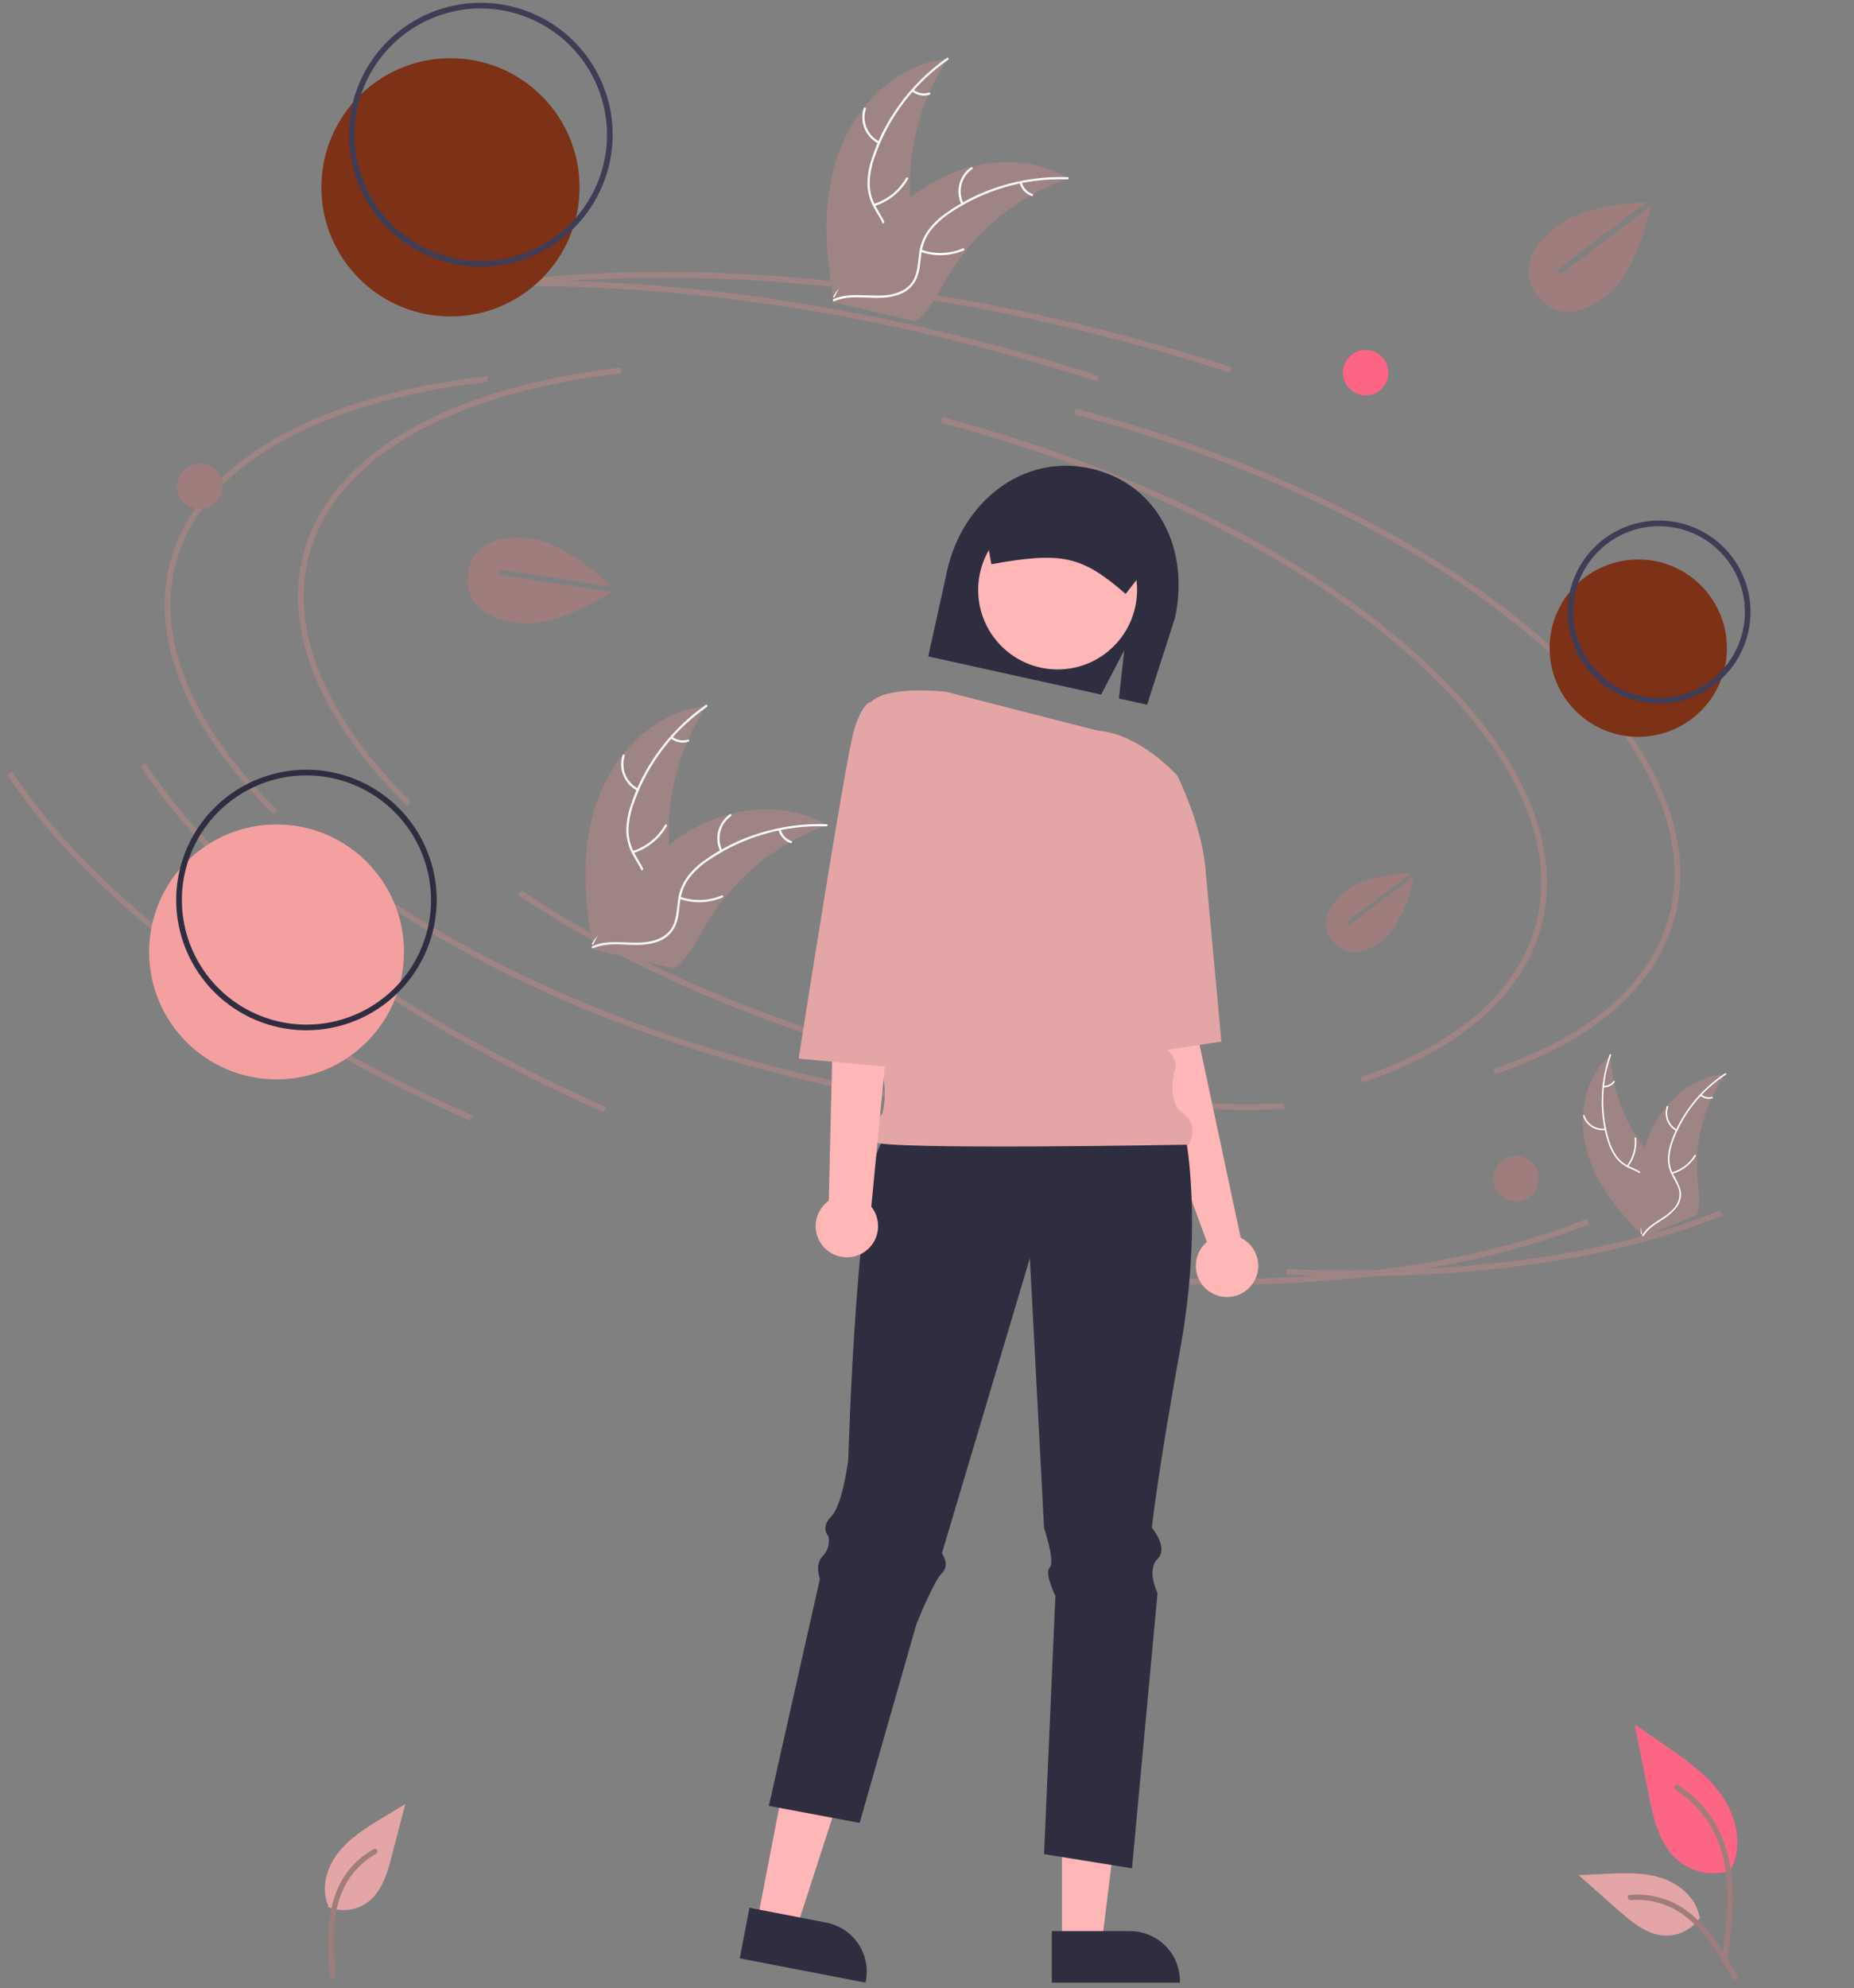 <?xml version="1.0" encoding="UTF-8"?>
<svg xmlns="http://www.w3.org/2000/svg" width="194" height="208" viewBox="0 0 194 208" fill="none">
  <rect x="0" y="0" width="194" height="208" fill="#808080" stroke="none"/>
  <g clip-path="url(#clip0_14_917)">
    <path d="M42.578 84.294C33.474 75.332 29.629 65.983 31.751 57.968C34.474 47.683 46.57 40.572 64.938 38.458L65.006 39.048C46.894 41.132 34.982 48.084 32.325 58.12C30.26 65.92 34.049 75.065 42.995 83.871L42.578 84.294Z" fill="#9F8484"></path>
    <path d="M130.413 116.106C119.051 116.106 106.704 114.417 94.44 111.171C79.274 107.156 65.369 101.096 54.227 93.645L54.557 93.152C65.645 100.566 79.489 106.599 94.592 110.597C108.24 114.21 121.991 115.884 134.353 115.443L134.374 116.036C133.069 116.083 131.748 116.106 130.413 116.106Z" fill="#9F8484"></path>
    <path d="M156.478 112.372L156.288 111.81C166.449 108.374 172.805 102.839 174.668 95.804C177.036 86.86 171.892 76.481 160.184 66.579C148.416 56.627 131.447 48.369 112.401 43.327L112.553 42.753C131.682 47.818 148.734 56.118 160.567 66.126C172.46 76.184 177.672 86.778 175.242 95.956C173.326 103.193 166.837 108.87 156.478 112.372Z" fill="#9F8484"></path>
    <path d="M63.17 116.354C40.845 106.452 23.642 93.606 14.729 80.182L15.224 79.853C24.075 93.185 41.188 105.955 63.411 115.811L63.17 116.354Z" fill="#9F8484"></path>
    <path d="M141.665 133.508C139.362 133.508 137.02 133.456 134.639 133.353L134.664 132.76C152.436 133.53 168.116 131.403 180.013 126.609L180.235 127.159C169.857 131.341 156.63 133.508 141.665 133.508Z" fill="#9F8484"></path>
    <path d="M128.711 38.99C125.021 37.789 121.226 36.67 117.43 35.666C95.589 29.883 74.118 27.83 55.339 29.73L55.279 29.139C74.128 27.233 95.672 29.291 117.582 35.091C121.388 36.099 125.195 37.221 128.895 38.426L128.711 38.99Z" fill="#9F8484"></path>
    <path d="M28.625 85.184C19.522 76.223 15.677 66.873 17.798 58.859C20.521 48.574 32.617 41.462 50.985 39.348L51.053 39.938C32.941 42.023 21.029 48.974 18.372 59.011C16.308 66.81 20.097 75.956 29.042 84.761L28.625 85.184Z" fill="#9F8484"></path>
    <path d="M116.46 116.997C105.098 116.997 92.751 115.308 80.487 112.061C65.322 108.046 51.416 101.986 40.275 94.536L40.604 94.043C51.693 101.457 65.536 107.489 80.639 111.487C94.288 115.101 108.038 116.775 120.4 116.333L120.421 116.926C119.116 116.973 117.795 116.997 116.46 116.997Z" fill="#9F8484"></path>
    <path d="M142.525 113.263L142.335 112.7C152.497 109.265 158.852 103.73 160.715 96.695C163.083 87.751 157.939 77.372 146.231 67.47C134.463 57.518 117.494 49.26 98.448 44.218L98.6 43.644C117.729 48.708 134.781 57.009 146.614 67.017C158.507 77.075 163.719 87.669 161.289 96.847C159.373 104.084 152.885 109.76 142.525 113.263Z" fill="#9F8484"></path>
    <path d="M49.218 117.245C26.892 107.343 9.689 94.497 0.777 81.073L1.271 80.744C10.122 94.076 27.235 106.846 49.458 116.702L49.218 117.245Z" fill="#9F8484"></path>
    <path d="M127.712 134.398C125.409 134.398 123.067 134.347 120.686 134.244L120.711 133.651C138.483 134.42 154.163 132.294 166.06 127.499L166.282 128.05C155.904 132.232 142.677 134.398 127.712 134.398Z" fill="#9F8484"></path>
    <path d="M114.759 39.881C111.069 38.679 107.273 37.561 103.478 36.556C81.636 30.774 60.165 28.721 41.386 30.62L41.326 30.029C60.175 28.124 81.72 30.182 103.629 35.982C107.436 36.99 111.242 38.112 114.942 39.316L114.759 39.881Z" fill="#9F8484"></path>
    <path d="M118.451 93.325L123.497 92.731L125.279 108.168L129.826 129.486C130.459 129.794 130.975 130.298 131.298 130.923C131.621 131.548 131.733 132.261 131.618 132.955C131.503 133.649 131.167 134.287 130.66 134.775C130.153 135.263 129.502 135.574 128.803 135.661C128.105 135.749 127.398 135.609 126.786 135.262C126.174 134.915 125.69 134.38 125.407 133.736C125.124 133.092 125.056 132.373 125.214 131.688C125.372 131.002 125.747 130.386 126.284 129.931L121.716 117.371L118.451 93.325Z" fill="#FFB6B6"></path>
    <path d="M111.119 203.378H115.277L117.256 187.339H111.119L111.119 203.378Z" fill="#FFB6B6"></path>
    <path d="M110.059 207.408H123.466V207.238C123.466 205.854 122.916 204.527 121.938 203.548C120.959 202.57 119.632 202.02 118.248 202.02H110.059V207.408Z" fill="#2F2E41"></path>
    <path d="M79.209 201.11L83.291 201.898L88.275 186.526L82.249 185.363L79.209 201.11Z" fill="#FFB6B6"></path>
    <path d="M77.405 204.866L90.569 207.408L90.601 207.242C90.863 205.883 90.575 204.475 89.799 203.329C89.024 202.182 87.825 201.391 86.466 201.128L78.426 199.576L77.405 204.866Z" fill="#2F2E41"></path>
    <path d="M117.639 68.028L115.223 72.663L97.129 68.672L99.111 59.685C100.68 52.572 106.97 47.434 114.083 49.003C121.197 50.572 124.516 57.525 122.947 64.638L120.031 73.722L117.081 73.072L117.639 68.028Z" fill="#2F2E41"></path>
    <path d="M124.091 119.152C124.091 119.152 125.872 128.059 123.497 141.121C121.123 154.183 120.529 159.823 120.529 159.823C120.529 159.823 122.31 161.901 121.123 163.089C119.935 164.276 121.123 166.651 121.123 166.651L118.451 195.448L109.248 193.963L110.435 166.948C110.435 166.948 109.248 164.573 109.842 163.98C110.435 163.386 109.248 159.823 109.248 159.823L107.763 131.621L98.561 162.495C98.561 162.495 99.451 163.683 98.561 164.573C97.67 165.464 95.889 169.917 95.889 169.917L89.951 190.698L80.452 188.916L85.795 165.167C85.795 165.167 85.201 163.683 86.092 162.792C86.352 162.52 86.542 162.188 86.645 161.826C86.749 161.464 86.763 161.083 86.686 160.714C86.686 160.714 85.795 159.823 86.983 158.636C88.17 157.448 88.764 152.699 88.764 152.699C88.764 152.699 89.654 120.934 92.623 119.152C95.592 117.371 124.091 119.152 124.091 119.152Z" fill="#2F2E41"></path>
    <path d="M110.668 70.032C115.259 70.032 118.98 66.311 118.98 61.72C118.98 57.129 115.259 53.407 110.668 53.407C106.077 53.407 102.355 57.129 102.355 61.72C102.355 66.311 106.077 70.032 110.668 70.032Z" fill="#FFB6B6"></path>
    <path d="M98.953 72.36C98.953 72.36 92.92 71.653 91.139 73.434L92.92 109.355C92.92 109.355 91.732 110.246 92.326 112.324C92.671 113.688 92.671 115.116 92.326 116.48C92.326 116.48 90.545 118.558 91.435 119.449C92.326 120.34 124.388 119.746 124.388 119.746C124.388 119.746 125.575 117.668 123.794 116.48C122.013 115.293 122.903 112.027 122.903 112.027C122.903 112.027 123.497 111.137 122.013 109.652C120.529 108.168 119.341 95.996 119.341 95.996L123.2 81.153C123.2 81.153 119.316 76.768 114.875 76.437L98.953 72.36Z" fill="#E3A5A5"></path>
    <path d="M118.601 81.357L123.2 81.153C123.2 81.153 125.872 86.496 126.169 91.246L127.804 108.966L117.263 110.543L118.601 81.357Z" fill="#E3A5A5"></path>
    <path d="M117.789 62.132L120.877 58.16C121.059 57.323 120.902 56.449 120.442 55.727C119.981 55.006 119.253 54.496 118.418 54.309L106.754 51.736C105.917 51.554 105.043 51.711 104.321 52.172C103.6 52.632 103.09 53.36 102.903 54.195L102.897 54.225L103.732 59.022L103.879 58.996C111.118 57.705 113.18 58.159 117.671 62.032L117.789 62.132Z" fill="#2F2E41"></path>
    <path d="M86.723 125.606L87.279 102.231L87.873 85.606L94.998 86.497L91.171 126.231C91.574 126.737 91.817 127.35 91.871 127.993C91.925 128.637 91.787 129.282 91.474 129.847C91.162 130.412 90.688 130.872 90.114 131.168C89.54 131.464 88.891 131.583 88.25 131.511C87.608 131.438 87.002 131.177 86.509 130.76C86.016 130.343 85.657 129.789 85.479 129.168C85.3 128.547 85.31 127.888 85.507 127.272C85.703 126.657 86.078 126.114 86.583 125.712C86.628 125.675 86.675 125.64 86.723 125.606Z" fill="#FFB6B6"></path>
    <path d="M96.336 73.935L91.139 73.434C91.139 73.434 90.248 73.434 89.357 76.403C88.467 79.371 83.571 110.747 83.571 110.747L94.404 111.73L96.336 73.935Z" fill="#E3A5A5"></path>
    <path d="M47.137 33.105C54.597 33.105 60.644 27.058 60.644 19.598C60.644 12.139 54.597 6.091 47.137 6.091C39.678 6.091 33.63 12.139 33.63 19.598C33.63 27.058 39.678 33.105 47.137 33.105Z" fill="#7D3116"></path>
    <path d="M50.306 27.899C47.575 27.899 44.907 27.09 42.637 25.573C40.367 24.056 38.597 21.9 37.553 19.378C36.508 16.855 36.234 14.08 36.767 11.402C37.3 8.725 38.614 6.265 40.545 4.335C42.475 2.404 44.935 1.089 47.613 0.557C50.29 0.024 53.066 0.297 55.588 1.342C58.11 2.387 60.266 4.156 61.783 6.426C63.3 8.696 64.109 11.365 64.109 14.095C64.105 17.755 62.65 21.264 60.062 23.852C57.474 26.439 53.965 27.895 50.306 27.899ZM50.306 0.885C47.693 0.885 45.139 1.66 42.966 3.112C40.794 4.563 39.101 6.626 38.101 9.04C37.101 11.454 36.84 14.11 37.349 16.672C37.859 19.235 39.117 21.589 40.965 23.436C42.812 25.284 45.166 26.542 47.728 27.052C50.291 27.561 52.947 27.3 55.361 26.3C57.775 25.3 59.838 23.607 61.289 21.434C62.741 19.262 63.516 16.708 63.516 14.095C63.512 10.593 62.119 7.235 59.642 4.759C57.166 2.282 53.808 0.889 50.306 0.885Z" fill="#3F3D56"></path>
    <path d="M171.425 77.081C176.548 77.081 180.701 72.928 180.701 67.805C180.701 62.682 176.548 58.53 171.425 58.53C166.303 58.53 162.15 62.682 162.15 67.805C162.15 72.928 166.303 77.081 171.425 77.081Z" fill="#7D3116"></path>
    <path d="M173.601 73.599C171.708 73.599 169.857 73.037 168.283 71.985C166.709 70.934 165.482 69.439 164.757 67.689C164.033 65.94 163.843 64.016 164.213 62.159C164.582 60.302 165.494 58.596 166.832 57.258C168.171 55.919 169.877 55.007 171.734 54.638C173.59 54.269 175.515 54.458 177.264 55.183C179.013 55.907 180.508 57.134 181.56 58.708C182.612 60.282 183.173 62.133 183.173 64.026C183.17 66.564 182.161 68.997 180.367 70.792C178.572 72.586 176.139 73.596 173.601 73.599ZM173.601 55.048C171.825 55.048 170.089 55.574 168.613 56.561C167.136 57.548 165.986 58.95 165.306 60.59C164.626 62.231 164.449 64.036 164.795 65.778C165.142 67.52 165.997 69.12 167.252 70.375C168.508 71.631 170.108 72.486 171.849 72.832C173.591 73.179 175.396 73.001 177.037 72.321C178.678 71.642 180.08 70.491 181.066 69.015C182.053 67.538 182.58 65.802 182.58 64.026C182.577 61.646 181.63 59.364 179.947 57.681C178.264 55.997 175.981 55.05 173.601 55.048Z" fill="#3F3D56"></path>
    <path d="M181.183 195.634C180.246 195.963 179.24 196.046 178.263 195.874C177.285 195.701 176.368 195.28 175.6 194.651C173.645 193.01 173.031 190.305 172.533 187.802L171.057 180.396L174.146 182.524C176.368 184.053 178.639 185.632 180.177 187.847C181.716 190.063 182.387 193.087 181.151 195.485" fill="#FD6584"></path>
    <path d="M180.706 205.115C181.095 202.282 181.495 199.413 181.222 196.55C180.979 194.008 180.204 191.524 178.624 189.488C177.786 188.409 176.766 187.485 175.61 186.757C175.309 186.567 175.031 187.044 175.332 187.234C177.332 188.498 178.878 190.364 179.749 192.564C180.711 195.011 180.865 197.677 180.699 200.276C180.599 201.848 180.387 203.409 180.173 204.969C180.156 205.039 180.166 205.113 180.202 205.176C180.238 205.239 180.296 205.287 180.366 205.308C180.436 205.327 180.511 205.318 180.575 205.281C180.639 205.245 180.685 205.186 180.705 205.115L180.706 205.115Z" fill="#9F7D7D"></path>
    <path d="M177.907 200.57C177.505 201.181 176.953 201.678 176.304 202.013C175.654 202.348 174.929 202.51 174.199 202.484C172.322 202.395 170.757 201.085 169.348 199.842L165.182 196.162L167.939 196.03C169.922 195.935 171.957 195.847 173.847 196.458C175.737 197.07 177.478 198.542 177.823 200.496" fill="#E3A5A5"></path>
    <path d="M181.805 206.744C179.934 203.432 177.762 199.751 173.883 198.574C172.804 198.248 171.673 198.132 170.551 198.23C170.197 198.26 170.285 198.806 170.64 198.776C172.521 198.619 174.399 199.116 175.957 200.182C177.457 201.203 178.624 202.622 179.612 204.127C180.217 205.047 180.759 206.009 181.302 206.969C181.473 207.275 181.98 207.054 181.805 206.744Z" fill="#9F7D7D"></path>
    <path d="M34.322 199.49C34.997 199.771 35.733 199.874 36.459 199.789C37.184 199.704 37.876 199.433 38.467 199.003C39.973 197.879 40.538 195.918 41.011 194.1L42.408 188.72L40.048 190.153C38.351 191.183 36.615 192.248 35.39 193.812C34.165 195.376 33.545 197.567 34.353 199.382" fill="#E3A5A5"></path>
    <path d="M34.543 206.787C34.242 202.996 33.985 198.729 36.543 195.585C37.255 194.711 38.127 193.982 39.113 193.436C39.423 193.263 39.655 193.765 39.344 193.938C37.697 194.861 36.418 196.323 35.722 198.078C35.05 199.762 34.876 201.591 34.898 203.391C34.911 204.493 34.999 205.594 35.087 206.692C35.115 207.042 34.572 207.142 34.543 206.787Z" fill="#9F7D7D"></path>
    <path d="M28.939 112.915C36.303 112.915 42.272 106.946 42.272 99.582C42.272 92.218 36.303 86.249 28.939 86.249C21.575 86.249 15.606 92.218 15.606 99.582C15.606 106.946 21.575 112.915 28.939 112.915Z" fill="#F4A0A0"></path>
    <path d="M32.067 107.78C29.371 107.78 26.736 106.981 24.494 105.483C22.253 103.985 20.506 101.857 19.474 99.366C18.442 96.875 18.173 94.135 18.698 91.491C19.224 88.847 20.523 86.418 22.429 84.512C24.335 82.606 26.764 81.308 29.408 80.782C32.052 80.256 34.792 80.526 37.283 81.558C39.773 82.589 41.902 84.336 43.4 86.578C44.897 88.819 45.697 91.454 45.697 94.15C45.693 97.764 44.255 101.228 41.7 103.784C39.145 106.339 35.68 107.776 32.067 107.78ZM32.067 81.114C29.488 81.114 26.968 81.878 24.824 83.311C22.68 84.743 21.009 86.779 20.023 89.161C19.036 91.543 18.778 94.165 19.281 96.693C19.784 99.222 21.025 101.545 22.849 103.368C24.672 105.191 26.995 106.433 29.523 106.936C32.052 107.439 34.673 107.181 37.055 106.194C39.438 105.207 41.474 103.537 42.906 101.393C44.338 99.249 45.103 96.728 45.103 94.15C45.099 90.694 43.724 87.38 41.28 84.936C38.836 82.492 35.523 81.118 32.067 81.114Z" fill="#2F2E41"></path>
    <path d="M20.89 53.236C22.201 53.236 23.265 52.172 23.265 50.861C23.265 49.549 22.201 48.486 20.89 48.486C19.578 48.486 18.515 49.549 18.515 50.861C18.515 52.172 19.578 53.236 20.89 53.236Z" fill="#9F7D7D"></path>
    <path d="M142.903 41.361C144.214 41.361 145.278 40.298 145.278 38.986C145.278 37.674 144.214 36.611 142.903 36.611C141.591 36.611 140.528 37.674 140.528 38.986C140.528 40.298 141.591 41.361 142.903 41.361Z" fill="#FD6584"></path>
    <path d="M158.637 125.672C159.948 125.672 161.011 124.608 161.011 123.297C161.011 121.985 159.948 120.922 158.637 120.922C157.325 120.922 156.262 121.985 156.262 123.297C156.262 124.608 157.325 125.672 158.637 125.672Z" fill="#9F7D7D"></path>
    <path d="M52.277 60.153L52.367 59.566L63.967 61.346C62.785 60.204 58.87 56.675 55.32 56.317C51.078 55.89 49.212 57.706 48.966 60.153C48.719 62.599 50.185 64.751 54.427 65.179C58.022 65.541 62.633 62.791 63.955 61.944L52.277 60.153Z" fill="#9F7D7D"></path>
    <path d="M163.273 28.71L162.915 28.236L172.279 21.164C170.637 21.215 165.378 21.56 162.646 23.855C159.381 26.596 159.381 29.2 160.963 31.083C162.545 32.966 165.109 33.416 168.374 30.674C171.141 28.35 172.385 23.128 172.7 21.59L163.273 28.71Z" fill="#9F7D7D"></path>
    <path d="M141.161 96.793L140.904 96.452L147.641 91.364C146.459 91.401 142.676 91.649 140.71 93.3C138.362 95.272 138.362 97.145 139.5 98.5C140.638 99.855 142.482 100.178 144.831 98.206C146.822 96.534 147.717 92.777 147.944 91.67L141.161 96.793Z" fill="#9F7D7D"></path>
    <path d="M87.827 15.803C89.653 10.896 93.966 6.655 99.177 6.151C96.044 10.905 94.693 16.615 95.364 22.27C95.631 24.449 96.155 26.846 94.98 28.701C94.249 29.856 92.96 30.566 91.632 30.887C90.303 31.208 88.919 31.183 87.553 31.156L87.247 31.307C86.287 26.16 86.002 20.711 87.827 15.803Z" fill="#9F8484"></path>
    <path d="M99.203 6.257C95.65 8.74 92.969 12.278 91.542 16.371C91.219 17.246 91.036 18.167 91 19.1C90.994 20.009 91.232 20.904 91.689 21.69C92.1 22.432 92.606 23.143 92.83 23.972C92.938 24.398 92.955 24.842 92.879 25.275C92.804 25.708 92.638 26.12 92.392 26.485C91.803 27.408 90.917 28.065 90.028 28.677C89.041 29.357 88.006 30.047 87.402 31.115C87.329 31.245 87.132 31.124 87.205 30.994C88.256 29.137 90.46 28.462 91.809 26.884C92.438 26.147 92.849 25.217 92.655 24.236C92.484 23.379 91.963 22.645 91.54 21.897C91.083 21.137 90.82 20.276 90.772 19.389C90.761 18.458 90.908 17.532 91.207 16.65C91.85 14.653 92.802 12.77 94.029 11.07C95.419 9.121 97.132 7.425 99.094 6.054C99.215 5.969 99.323 6.173 99.203 6.257Z" fill="white"></path>
    <path d="M91.924 15.026C91.27 14.693 90.755 14.139 90.472 13.462C90.189 12.785 90.156 12.029 90.378 11.33C90.424 11.188 90.646 11.252 90.6 11.394C90.392 12.045 90.423 12.749 90.688 13.379C90.952 14.008 91.434 14.523 92.045 14.829C92.177 14.896 92.056 15.092 91.924 15.026Z" fill="white"></path>
    <path d="M91.43 21.341C92.861 20.89 94.069 19.915 94.813 18.613C94.886 18.483 95.083 18.605 95.009 18.733C94.232 20.088 92.974 21.099 91.484 21.566C91.342 21.61 91.289 21.386 91.43 21.341Z" fill="white"></path>
    <path d="M95.577 9.383C95.803 9.565 96.071 9.687 96.356 9.74C96.642 9.792 96.935 9.773 97.211 9.684C97.353 9.637 97.405 9.862 97.265 9.908C96.96 10.005 96.635 10.026 96.32 9.969C96.004 9.912 95.708 9.778 95.456 9.58C95.431 9.563 95.413 9.538 95.406 9.508C95.399 9.479 95.403 9.448 95.418 9.421C95.434 9.395 95.46 9.377 95.49 9.37C95.52 9.363 95.551 9.367 95.577 9.383Z" fill="white"></path>
    <path d="M111.74 18.66C111.652 18.692 111.565 18.723 111.477 18.756C110.303 19.184 109.166 19.706 108.077 20.318C107.992 20.364 107.907 20.412 107.823 20.46C105.215 21.962 102.909 23.934 101.021 26.278C100.27 27.211 99.592 28.2 98.991 29.236C98.162 30.668 97.377 32.285 96.16 33.328C96.034 33.438 95.901 33.541 95.763 33.634L87.455 31.669C87.439 31.655 87.421 31.643 87.405 31.629L87.07 31.565C87.097 31.51 87.126 31.453 87.153 31.397C87.169 31.365 87.187 31.333 87.202 31.3C87.213 31.279 87.224 31.258 87.233 31.238C87.237 31.231 87.24 31.224 87.244 31.218C87.252 31.198 87.263 31.181 87.271 31.163C87.435 30.843 87.601 30.524 87.769 30.206C87.77 30.204 87.77 30.204 87.772 30.202C89.035 27.764 90.582 25.485 92.382 23.411C92.436 23.35 92.491 23.287 92.549 23.227C93.371 22.315 94.266 21.471 95.226 20.705C95.752 20.288 96.3 19.897 96.866 19.534C98.33 18.601 99.933 17.903 101.614 17.467C104.966 16.599 108.558 16.813 111.515 18.527C111.591 18.571 111.665 18.615 111.74 18.66Z" fill="#9F8484"></path>
    <path d="M111.696 18.762C107.365 18.604 103.094 19.816 99.491 22.224C98.706 22.729 98.005 23.354 97.415 24.077C96.863 24.799 96.514 25.657 96.405 26.56C96.287 27.399 96.263 28.272 95.942 29.069C95.772 29.474 95.518 29.839 95.197 30.139C94.876 30.439 94.496 30.668 94.08 30.811C93.053 31.194 91.951 31.185 90.872 31.139C89.675 31.087 88.433 31.015 87.308 31.504C87.171 31.564 87.088 31.349 87.224 31.289C89.181 30.438 91.347 31.227 93.374 30.779C94.32 30.57 95.209 30.074 95.644 29.174C96.024 28.387 96.049 27.487 96.162 26.636C96.255 25.753 96.563 24.907 97.059 24.171C97.61 23.421 98.285 22.769 99.056 22.245C100.77 21.038 102.664 20.108 104.668 19.489C106.951 18.77 109.34 18.447 111.732 18.534C111.88 18.539 111.843 18.767 111.696 18.762Z" fill="white"></path>
    <path d="M100.605 21.38C100.283 20.721 100.206 19.968 100.388 19.258C100.569 18.547 100.998 17.923 101.597 17.499C101.718 17.413 101.857 17.598 101.735 17.684C101.177 18.078 100.778 18.658 100.61 19.321C100.442 19.983 100.517 20.684 100.82 21.296C100.886 21.429 100.671 21.513 100.605 21.38Z" fill="white"></path>
    <path d="M96.409 26.126C97.823 26.626 99.374 26.575 100.752 25.983C100.889 25.924 100.973 26.139 100.837 26.198C99.401 26.812 97.787 26.861 96.317 26.337C96.177 26.287 96.27 26.076 96.409 26.126Z" fill="white"></path>
    <path d="M106.919 19.075C106.991 19.356 107.131 19.615 107.327 19.828C107.523 20.042 107.77 20.203 108.044 20.298C108.184 20.346 108.091 20.558 107.951 20.51C107.649 20.404 107.377 20.225 107.16 19.989C106.943 19.754 106.786 19.469 106.704 19.159C106.694 19.13 106.695 19.099 106.708 19.071C106.72 19.043 106.742 19.021 106.77 19.009C106.798 18.998 106.83 18.999 106.858 19.011C106.886 19.023 106.908 19.046 106.919 19.075Z" fill="white"></path>
    <path d="M62.594 83.489C64.419 78.582 68.732 74.341 73.944 73.836C70.81 78.591 69.46 84.301 70.131 89.955C70.397 92.135 70.921 94.532 69.746 96.387C69.015 97.541 67.726 98.252 66.398 98.573C65.07 98.894 63.686 98.869 62.319 98.842L62.014 98.993C61.053 93.846 60.768 88.397 62.594 83.489Z" fill="#9F8484"></path>
    <path d="M73.969 73.944C70.416 76.426 67.735 79.964 66.308 84.057C65.985 84.932 65.802 85.853 65.766 86.786C65.76 87.695 65.998 88.59 66.455 89.376C66.866 90.118 67.372 90.829 67.596 91.658C67.704 92.084 67.721 92.528 67.646 92.961C67.57 93.394 67.404 93.806 67.158 94.171C66.569 95.094 65.683 95.751 64.794 96.363C63.807 97.043 62.772 97.734 62.168 98.801C62.095 98.931 61.898 98.81 61.971 98.68C63.022 96.823 65.226 96.148 66.575 94.57C67.204 93.833 67.615 92.903 67.421 91.922C67.251 91.065 66.729 90.331 66.306 89.583C65.85 88.823 65.586 87.962 65.538 87.076C65.527 86.144 65.674 85.218 65.974 84.336C66.616 82.339 67.568 80.457 68.795 78.756C70.185 76.807 71.898 75.111 73.86 73.74C73.982 73.655 74.09 73.859 73.969 73.944Z" fill="white"></path>
    <path d="M66.69 82.712C66.036 82.379 65.521 81.825 65.238 81.148C64.955 80.471 64.922 79.715 65.145 79.016C65.19 78.874 65.412 78.939 65.366 79.08C65.158 79.731 65.189 80.435 65.454 81.065C65.719 81.695 66.2 82.209 66.811 82.515C66.944 82.582 66.822 82.778 66.69 82.712Z" fill="white"></path>
    <path d="M66.197 89.027C67.627 88.575 68.835 87.601 69.579 86.298C69.652 86.169 69.849 86.29 69.775 86.419C68.999 87.773 67.74 88.785 66.25 89.252C66.108 89.296 66.055 89.071 66.197 89.027Z" fill="white"></path>
    <path d="M70.343 77.069C70.57 77.251 70.837 77.373 71.123 77.426C71.408 77.478 71.702 77.459 71.978 77.37C72.119 77.323 72.172 77.548 72.031 77.594C71.726 77.691 71.401 77.712 71.086 77.655C70.771 77.598 70.474 77.464 70.222 77.266C70.197 77.249 70.179 77.224 70.172 77.194C70.165 77.165 70.169 77.133 70.184 77.107C70.201 77.081 70.226 77.063 70.256 77.056C70.286 77.049 70.317 77.053 70.343 77.069Z" fill="white"></path>
    <path d="M86.506 86.346C86.419 86.378 86.331 86.409 86.243 86.442C85.07 86.87 83.933 87.392 82.843 88.004C82.758 88.049 82.673 88.097 82.59 88.146C79.981 89.647 77.675 91.62 75.787 93.964C75.036 94.897 74.358 95.886 73.758 96.922C72.929 98.353 72.144 99.971 70.926 101.014C70.8 101.124 70.668 101.226 70.529 101.32L62.222 99.354C62.205 99.34 62.188 99.328 62.171 99.314L61.836 99.251C61.863 99.195 61.892 99.138 61.92 99.083C61.935 99.05 61.953 99.019 61.968 98.986C61.98 98.965 61.991 98.944 61.999 98.924C62.003 98.916 62.007 98.909 62.01 98.904C62.019 98.884 62.029 98.867 62.037 98.848C62.201 98.529 62.367 98.21 62.536 97.892C62.536 97.89 62.536 97.89 62.538 97.888C63.801 95.45 65.348 93.17 67.148 91.097C67.202 91.036 67.257 90.973 67.316 90.912C68.138 90.001 69.033 89.157 69.992 88.391C70.518 87.973 71.066 87.582 71.632 87.22C73.097 86.286 74.699 85.589 76.38 85.153C79.732 84.285 83.324 84.499 86.281 86.213C86.357 86.257 86.431 86.3 86.506 86.346Z" fill="#9F8484"></path>
    <path d="M86.462 86.447C82.131 86.29 77.86 87.502 74.257 89.91C73.472 90.414 72.771 91.04 72.181 91.762C71.629 92.485 71.28 93.342 71.171 94.245C71.053 95.085 71.029 95.958 70.709 96.755C70.538 97.16 70.285 97.525 69.964 97.825C69.643 98.125 69.262 98.354 68.846 98.497C67.82 98.88 66.717 98.871 65.639 98.825C64.442 98.773 63.199 98.701 62.074 99.19C61.938 99.249 61.854 99.034 61.99 98.975C63.947 98.124 66.114 98.913 68.14 98.465C69.086 98.255 69.975 97.76 70.41 96.86C70.79 96.073 70.816 95.173 70.928 94.322C71.021 93.439 71.329 92.593 71.825 91.857C72.376 91.106 73.052 90.455 73.822 89.931C75.537 88.724 77.43 87.794 79.434 87.175C81.717 86.456 84.106 86.133 86.498 86.219C86.646 86.225 86.609 86.453 86.462 86.447Z" fill="white"></path>
    <path d="M75.371 89.066C75.049 88.407 74.972 87.654 75.154 86.943C75.336 86.232 75.764 85.609 76.363 85.185C76.484 85.099 76.623 85.284 76.501 85.369C75.943 85.763 75.544 86.344 75.376 87.007C75.208 87.669 75.283 88.37 75.586 88.982C75.652 89.115 75.437 89.198 75.371 89.066Z" fill="white"></path>
    <path d="M71.175 93.812C72.589 94.312 74.14 94.261 75.519 93.669C75.655 93.611 75.739 93.825 75.603 93.884C74.167 94.498 72.553 94.547 71.083 94.023C70.943 93.973 71.036 93.762 71.175 93.812Z" fill="white"></path>
    <path d="M81.686 86.76C81.757 87.041 81.897 87.3 82.093 87.514C82.29 87.728 82.536 87.889 82.81 87.984C82.951 88.032 82.857 88.243 82.717 88.195C82.415 88.089 82.143 87.911 81.926 87.675C81.709 87.44 81.552 87.154 81.471 86.845C81.46 86.816 81.462 86.785 81.474 86.757C81.486 86.729 81.508 86.707 81.536 86.695C81.564 86.684 81.596 86.685 81.624 86.697C81.652 86.709 81.674 86.732 81.686 86.76Z" fill="white"></path>
    <path d="M166.006 120.276C165.074 116.793 165.805 112.694 168.53 110.333C168.666 114.251 170.183 117.995 172.814 120.901C173.833 122.018 175.082 123.155 175.162 124.665C175.166 125.616 174.805 126.533 174.154 127.226C173.505 127.909 172.772 128.506 171.971 129.003L171.86 129.21C169.269 126.703 166.938 123.758 166.006 120.276Z" fill="#9F8484"></path>
    <path d="M168.586 110.383C167.581 113.193 167.487 116.248 168.317 119.114C168.485 119.734 168.749 120.324 169.1 120.862C169.46 121.374 169.95 121.782 170.52 122.041C171.068 122.253 171.588 122.53 172.07 122.867C172.3 123.063 172.487 123.306 172.617 123.579C172.747 123.852 172.818 124.15 172.825 124.452C172.821 125.2 172.667 125.938 172.372 126.625C172.09 127.4 171.783 128.2 171.87 129.04C171.881 129.142 171.722 129.153 171.712 129.051C171.561 127.589 172.529 126.332 172.657 124.909C172.706 124.58 172.679 124.246 172.578 123.93C172.478 123.614 172.306 123.325 172.077 123.085C171.639 122.672 171.054 122.468 170.519 122.217C169.959 121.972 169.468 121.593 169.088 121.115C168.711 120.597 168.424 120.018 168.24 119.404C167.805 118.027 167.589 116.591 167.6 115.147C167.604 113.499 167.889 111.864 168.444 110.313C168.478 110.217 168.62 110.288 168.586 110.383Z" fill="white"></path>
    <path d="M167.995 118.207C167.496 118.281 166.986 118.174 166.557 117.907C166.128 117.64 165.809 117.229 165.655 116.748C165.624 116.65 165.774 116.598 165.805 116.696C165.947 117.144 166.245 117.527 166.645 117.775C167.045 118.023 167.52 118.12 167.985 118.048C168.086 118.033 168.096 118.191 167.995 118.207Z" fill="white"></path>
    <path d="M170.236 121.948C170.859 121.124 171.148 120.096 171.047 119.068C171.036 118.967 171.195 118.956 171.205 119.058C171.309 120.128 171.005 121.197 170.355 122.053C170.293 122.134 170.174 122.029 170.236 121.948Z" fill="white"></path>
    <path d="M167.797 113.583C167.996 113.595 168.196 113.557 168.377 113.472C168.558 113.388 168.715 113.26 168.834 113.1C168.895 113.018 169.014 113.123 168.954 113.205C168.821 113.381 168.647 113.522 168.447 113.616C168.248 113.709 168.028 113.753 167.808 113.742C167.787 113.742 167.766 113.735 167.751 113.721C167.735 113.708 167.725 113.688 167.723 113.668C167.722 113.647 167.729 113.626 167.743 113.61C167.757 113.594 167.776 113.585 167.797 113.583Z" fill="white"></path>
    <path d="M180.567 112.348C180.531 112.401 180.494 112.453 180.458 112.507C179.97 113.215 179.539 113.961 179.172 114.739C179.143 114.798 179.114 114.859 179.086 114.919C178.221 116.802 177.712 118.829 177.586 120.897C177.537 121.72 177.551 122.545 177.627 123.366C177.732 124.5 177.936 125.721 177.668 126.792C177.641 126.904 177.608 127.014 177.567 127.122L172.121 129.329C172.106 129.328 172.091 129.328 172.076 129.327L171.863 129.425C171.856 129.383 171.85 129.339 171.843 129.297C171.839 129.273 171.836 129.248 171.832 129.224C171.829 129.207 171.827 129.191 171.824 129.176C171.823 129.171 171.823 129.165 171.822 129.161C171.819 129.146 171.818 129.132 171.815 129.119C171.78 128.874 171.746 128.629 171.714 128.383C171.713 128.382 171.713 128.382 171.714 128.38C171.451 126.508 171.411 124.612 171.595 122.731C171.601 122.675 171.606 122.617 171.615 122.56C171.713 121.721 171.879 120.891 172.113 120.078C172.242 119.634 172.393 119.196 172.566 118.767C173.016 117.66 173.638 116.629 174.408 115.715C175.943 113.891 178.045 112.579 180.388 112.363C180.448 112.358 180.507 112.353 180.567 112.348Z" fill="#9F8484"></path>
    <path d="M180.583 112.423C178.089 114.061 176.175 116.443 175.112 119.231C174.872 119.827 174.728 120.457 174.685 121.098C174.663 121.724 174.809 122.344 175.108 122.895C175.418 123.394 175.667 123.928 175.848 124.487C175.914 124.783 175.917 125.089 175.857 125.385C175.796 125.682 175.674 125.962 175.497 126.208C175.044 126.802 174.477 127.3 173.828 127.67C173.135 128.118 172.409 128.573 171.972 129.296C171.919 129.384 171.787 129.297 171.839 129.209C172.599 127.951 174.129 127.53 175.088 126.471C175.325 126.238 175.505 125.955 175.615 125.642C175.725 125.329 175.762 124.995 175.723 124.666C175.622 124.072 175.278 123.557 175.002 123.034C174.702 122.502 174.538 121.904 174.523 121.293C174.533 120.652 174.653 120.018 174.876 119.416C175.358 118.055 176.05 116.778 176.928 115.632C177.923 114.319 179.135 113.185 180.512 112.28C180.598 112.224 180.668 112.367 180.583 112.423Z" fill="white"></path>
    <path d="M175.401 118.313C174.958 118.071 174.615 117.68 174.433 117.208C174.252 116.737 174.244 116.216 174.411 115.739C174.445 115.643 174.596 115.691 174.562 115.788C174.406 116.232 174.413 116.717 174.583 117.155C174.753 117.594 175.074 117.957 175.488 118.18C175.578 118.229 175.491 118.361 175.401 118.313Z" fill="white"></path>
    <path d="M174.937 122.649C175.931 122.367 176.781 121.72 177.319 120.838C177.372 120.751 177.505 120.838 177.451 120.925C176.89 121.842 176.004 122.513 174.97 122.805C174.871 122.833 174.839 122.677 174.937 122.649Z" fill="white"></path>
    <path d="M178.027 114.502C178.179 114.631 178.361 114.721 178.556 114.763C178.751 114.804 178.954 114.797 179.145 114.741C179.244 114.712 179.275 114.868 179.178 114.896C178.966 114.957 178.742 114.965 178.526 114.92C178.31 114.874 178.109 114.776 177.939 114.635C177.922 114.623 177.911 114.605 177.906 114.585C177.902 114.564 177.906 114.543 177.917 114.525C177.928 114.507 177.946 114.495 177.967 114.491C177.987 114.487 178.009 114.491 178.027 114.502Z" fill="white"></path>
  </g>
  <defs>
    <clipPath id="clip0_14_917">
      <rect width="193.113" height="207.417" fill="white" transform="translate(0.777 0.292)"></rect>
    </clipPath>
  </defs>
</svg>
